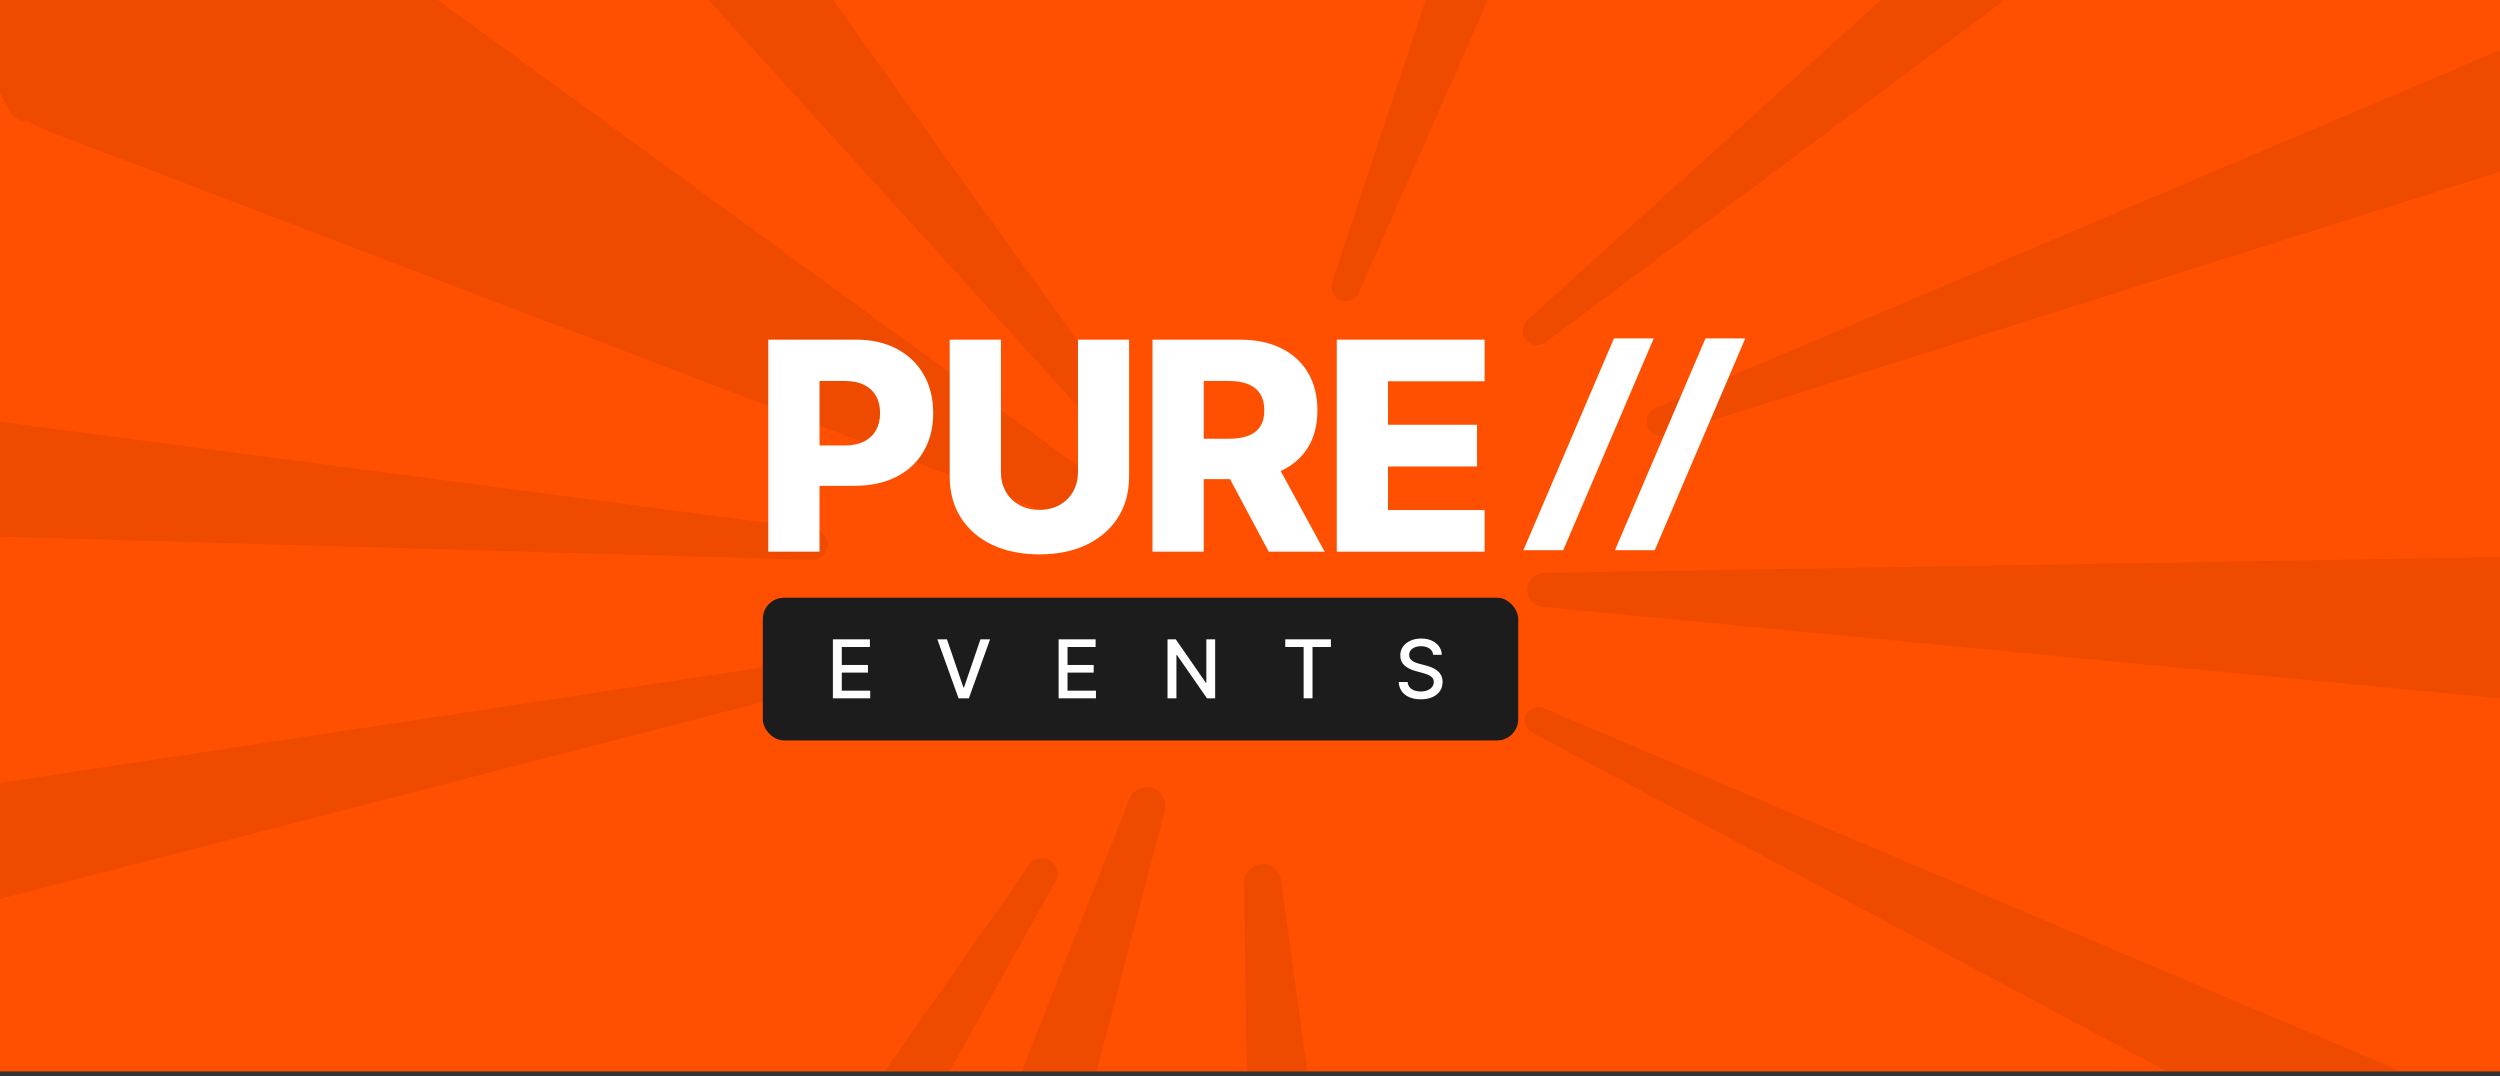 <svg width="425" height="183" viewBox="0 0 425 183" fill="none" xmlns="http://www.w3.org/2000/svg">
<rect x="0" y="0" width="425" height="183" fill="#333333" stroke="none"/>
<g clip-path="url(#clip0_954_96604)">
<rect width="425" height="182.143" fill="#FE5000"/>
<g opacity="0.06">
<path d="M241.535 322.809L217.784 149.64C217.569 148.071 216.229 146.902 214.645 146.902C212.877 146.902 211.451 148.35 211.477 150.117L214.065 324.759C214.132 329.333 218.014 332.919 222.579 332.624L234.125 331.879C238.759 331.58 242.166 327.41 241.535 322.809Z" fill="black"/>
<path d="M153.846 306.888L198.023 137.773C198.423 136.241 197.631 134.649 196.167 134.044C194.533 133.369 192.662 134.162 192.012 135.806L127.712 298.201C126.029 302.454 128.247 307.25 132.578 308.721L143.533 312.441C147.931 313.935 152.672 311.382 153.846 306.888Z" fill="black"/>
<path d="M94.157 302.585L179.463 149.808C180.117 148.637 179.789 147.162 178.701 146.378C177.507 145.519 175.842 145.801 174.997 147.005L74.475 290.345C71.823 294.127 72.916 299.364 76.861 301.769L83.008 305.516C86.883 307.878 91.944 306.547 94.157 302.585Z" fill="black"/>
<path d="M-34.473 161.731L134.948 117.975C136.246 117.639 137.087 116.384 136.903 115.056C136.7 113.599 135.347 112.588 133.892 112.809L-39.205 139.041C-43.773 139.734 -46.807 144.14 -45.823 148.654L-44.291 155.688C-43.324 160.122 -38.867 162.865 -34.473 161.731Z" fill="black"/>
<path d="M-36.91 90.178L137.999 95.179C139.34 95.217 140.496 94.244 140.687 92.917C140.898 91.461 139.877 90.115 138.419 89.922L-35.157 67.067C-39.737 66.464 -43.875 69.855 -44.183 74.465L-44.663 81.647C-44.966 86.175 -41.446 90.048 -36.91 90.178Z" fill="black"/>
<path d="M423.68 188.677L262.373 120.367C261.285 119.907 260.026 120.344 259.458 121.38C258.843 122.503 259.263 123.912 260.392 124.515L415.044 207.082C419.153 209.277 424.261 207.509 426.136 203.243L427.885 199.262C429.679 195.178 427.788 190.416 423.68 188.677Z" fill="black"/>
<path d="M437.316 94.499L262.469 97.392C261.008 97.416 259.793 98.524 259.634 99.976C259.459 101.584 260.631 103.024 262.241 103.178L436.324 119.812C440.899 120.25 444.901 116.751 445.079 112.159L445.442 102.809C445.62 98.22 441.908 94.423 437.316 94.499Z" fill="black"/>
<path d="M442.603 1.058L281.404 69.39C280.253 69.878 279.655 71.156 280.017 72.353C280.412 73.657 281.796 74.388 283.096 73.978L450.186 21.248C454.612 19.851 456.924 14.994 455.218 10.678L453.165 5.483C451.512 1.302 446.741 -0.696 442.603 1.058Z" fill="black"/>
<path d="M389.415 -63.129L259.652 54.412C258.725 55.252 258.58 56.655 259.316 57.666C260.118 58.768 261.666 59.002 262.758 58.188L403.216 -46.556C406.936 -49.33 407.523 -54.677 404.492 -58.192L400.845 -62.423C397.91 -65.828 392.746 -66.146 389.415 -63.129Z" fill="black"/>
<path d="M281.5 -118.207L226.447 47.995C226.054 49.182 226.619 50.475 227.757 50.993C228.998 51.557 230.46 50.999 231.01 49.752L301.673 -110.58C303.545 -114.826 301.422 -119.769 297.053 -121.336L291.795 -123.222C287.564 -124.74 282.913 -122.474 281.5 -118.207Z" fill="black"/>
<path d="M57.311 -69.419L183.537 69.435C184.623 70.629 186.426 70.833 187.75 69.911C189.221 68.887 189.57 66.857 188.525 65.401L79.18 -87.04C76.506 -90.768 71.253 -91.488 67.674 -88.618L58.226 -81.041C54.627 -78.155 54.208 -72.832 57.311 -69.419Z" fill="black"/>
<path d="M7.153 21.893L181.443 88.432C183.568 89.244 185.96 88.275 186.922 86.213C187.801 84.332 187.223 82.092 185.544 80.87L35.203 -28.547C31.33 -31.366 25.865 -30.172 23.52 -25.995L3.03 10.503C0.639 14.762 2.59 20.151 7.153 21.893Z" fill="black"/>
<path d="M46.803 -2.661C47.36 -3.577 47.387 -4.72 46.873 -5.661L34.28 -28.688C33.766 -29.628 32.789 -30.223 31.717 -30.247L5.479 -30.856C4.408 -30.88 3.404 -30.332 2.847 -29.416L-10.799 -6.997C-11.356 -6.082 -11.383 -4.938 -10.868 -3.998L1.724 19.029C2.238 19.969 3.215 20.564 4.287 20.589L30.525 21.197C31.597 21.222 32.6 20.673 33.157 19.758L46.803 -2.661Z" fill="black"/>
</g>
<path d="M281.135 57.533L265.749 93.533H258.981L274.368 57.533H281.135Z" fill="white"/>
<path d="M296.696 57.533L281.309 93.533H274.542L289.928 57.533H296.696Z" fill="white"/>
<path d="M130.608 93.785V57.742H145.497C148.195 57.742 150.524 58.27 152.484 59.326C154.455 60.37 155.974 61.831 157.042 63.708C158.109 65.574 158.643 67.744 158.643 70.22C158.643 72.707 158.098 74.884 157.006 76.749C155.927 78.603 154.384 80.04 152.378 81.061C150.372 82.082 147.99 82.592 145.233 82.592H136.046V75.728H143.614C144.928 75.728 146.025 75.5 146.905 75.042C147.796 74.585 148.471 73.945 148.929 73.124C149.386 72.291 149.615 71.323 149.615 70.22C149.615 69.105 149.386 68.143 148.929 67.334C148.471 66.512 147.796 65.879 146.905 65.433C146.013 64.987 144.916 64.764 143.614 64.764H139.319V93.785H130.608Z" fill="white"/>
<path d="M183.256 57.742H191.95V80.99C191.95 83.677 191.31 86.018 190.031 88.013C188.753 89.995 186.969 91.532 184.681 92.624C182.393 93.703 179.736 94.243 176.709 94.243C173.647 94.243 170.972 93.703 168.684 92.624C166.396 91.532 164.618 89.995 163.351 88.013C162.084 86.018 161.451 83.677 161.451 80.99V57.742H170.162V80.234C170.162 81.477 170.432 82.586 170.972 83.56C171.523 84.534 172.292 85.296 173.277 85.848C174.263 86.399 175.407 86.675 176.709 86.675C178.011 86.675 179.149 86.399 180.123 85.848C181.109 85.296 181.877 84.534 182.429 83.56C182.98 82.586 183.256 81.477 183.256 80.234V57.742Z" fill="white"/>
<path d="M195.923 93.785V57.742H210.812C213.51 57.742 215.839 58.229 217.799 59.203C219.77 60.165 221.289 61.549 222.357 63.356C223.424 65.151 223.958 67.281 223.958 69.745C223.958 72.244 223.413 74.367 222.322 76.116C221.23 77.852 219.682 79.178 217.675 80.093C215.669 80.996 213.293 81.448 210.548 81.448H201.132V74.585H208.929C210.243 74.585 211.34 74.414 212.22 74.074C213.111 73.722 213.786 73.194 214.244 72.49C214.701 71.775 214.93 70.859 214.93 69.745C214.93 68.63 214.701 67.709 214.244 66.982C213.786 66.243 213.111 65.691 212.22 65.327C211.328 64.952 210.231 64.764 208.929 64.764H204.635V93.785H195.923ZM216.215 77.312L225.19 93.785H215.687L206.887 77.312H216.215Z" fill="white"/>
<path d="M227.25 93.785V57.742H252.381V64.817H235.961V72.209H251.096V79.301H235.961V86.71H252.381V93.785H227.25Z" fill="white"/>
<rect x="129.68" y="101.615" width="128.417" height="24.259" rx="3.6" fill="#1C1C1C"/>
<path d="M141.591 118.715V108.686H147.879V109.989H143.105V113.044H147.551V114.342H143.105V117.413H147.938V118.715H141.591Z" fill="white"/>
<path d="M160.982 108.686L163.773 116.854H163.886L166.677 108.686H168.313L164.704 118.715H162.956L159.346 108.686H160.982Z" fill="white"/>
<path d="M179.966 118.715V108.686H186.254V109.989H181.479V113.044H185.926V114.342H181.479V117.413H186.313V118.715H179.966Z" fill="white"/>
<path d="M206.575 108.686V118.715H205.184L200.086 111.36H199.993V118.715H198.48V108.686H199.881L204.984 116.051H205.077V108.686H206.575Z" fill="white"/>
<path d="M218.493 109.989V108.686H226.255V109.989H223.126V118.715H221.617V109.989H218.493Z" fill="white"/>
<path d="M243.645 111.321C243.593 110.857 243.377 110.498 242.999 110.243C242.62 109.985 242.143 109.856 241.569 109.856C241.157 109.856 240.801 109.922 240.501 110.052C240.201 110.18 239.967 110.356 239.801 110.581C239.637 110.803 239.556 111.056 239.556 111.34C239.556 111.579 239.611 111.784 239.722 111.957C239.837 112.13 239.985 112.276 240.168 112.393C240.354 112.507 240.553 112.604 240.765 112.682C240.978 112.757 241.182 112.819 241.378 112.868L242.357 113.123C242.677 113.201 243.005 113.307 243.341 113.441C243.678 113.575 243.989 113.751 244.277 113.97C244.564 114.189 244.796 114.46 244.972 114.783C245.152 115.106 245.241 115.493 245.241 115.944C245.241 116.512 245.095 117.016 244.801 117.457C244.51 117.897 244.087 118.245 243.532 118.5C242.981 118.754 242.313 118.882 241.529 118.882C240.779 118.882 240.129 118.763 239.58 118.524C239.032 118.286 238.603 117.948 238.292 117.511C237.982 117.07 237.811 116.547 237.778 115.944H239.296C239.326 116.306 239.443 116.608 239.649 116.849C239.858 117.088 240.124 117.266 240.447 117.383C240.774 117.498 241.131 117.555 241.52 117.555C241.947 117.555 242.328 117.488 242.661 117.354C242.997 117.217 243.261 117.027 243.454 116.786C243.647 116.541 243.743 116.255 243.743 115.929C243.743 115.632 243.658 115.388 243.488 115.199C243.322 115.01 243.095 114.853 242.808 114.729C242.524 114.605 242.202 114.496 241.843 114.401L240.658 114.078C239.855 113.859 239.218 113.537 238.748 113.113C238.281 112.689 238.048 112.127 238.048 111.428C238.048 110.85 238.204 110.346 238.518 109.915C238.831 109.484 239.255 109.15 239.791 108.911C240.326 108.67 240.93 108.549 241.603 108.549C242.282 108.549 242.881 108.668 243.4 108.906C243.922 109.145 244.334 109.473 244.634 109.891C244.935 110.305 245.091 110.782 245.104 111.321H243.645Z" fill="white"/>
</g>
<defs>
<clipPath id="clip0_954_96604">
<rect width="425" height="182.143" fill="white"/>
</clipPath>
</defs>
</svg>
